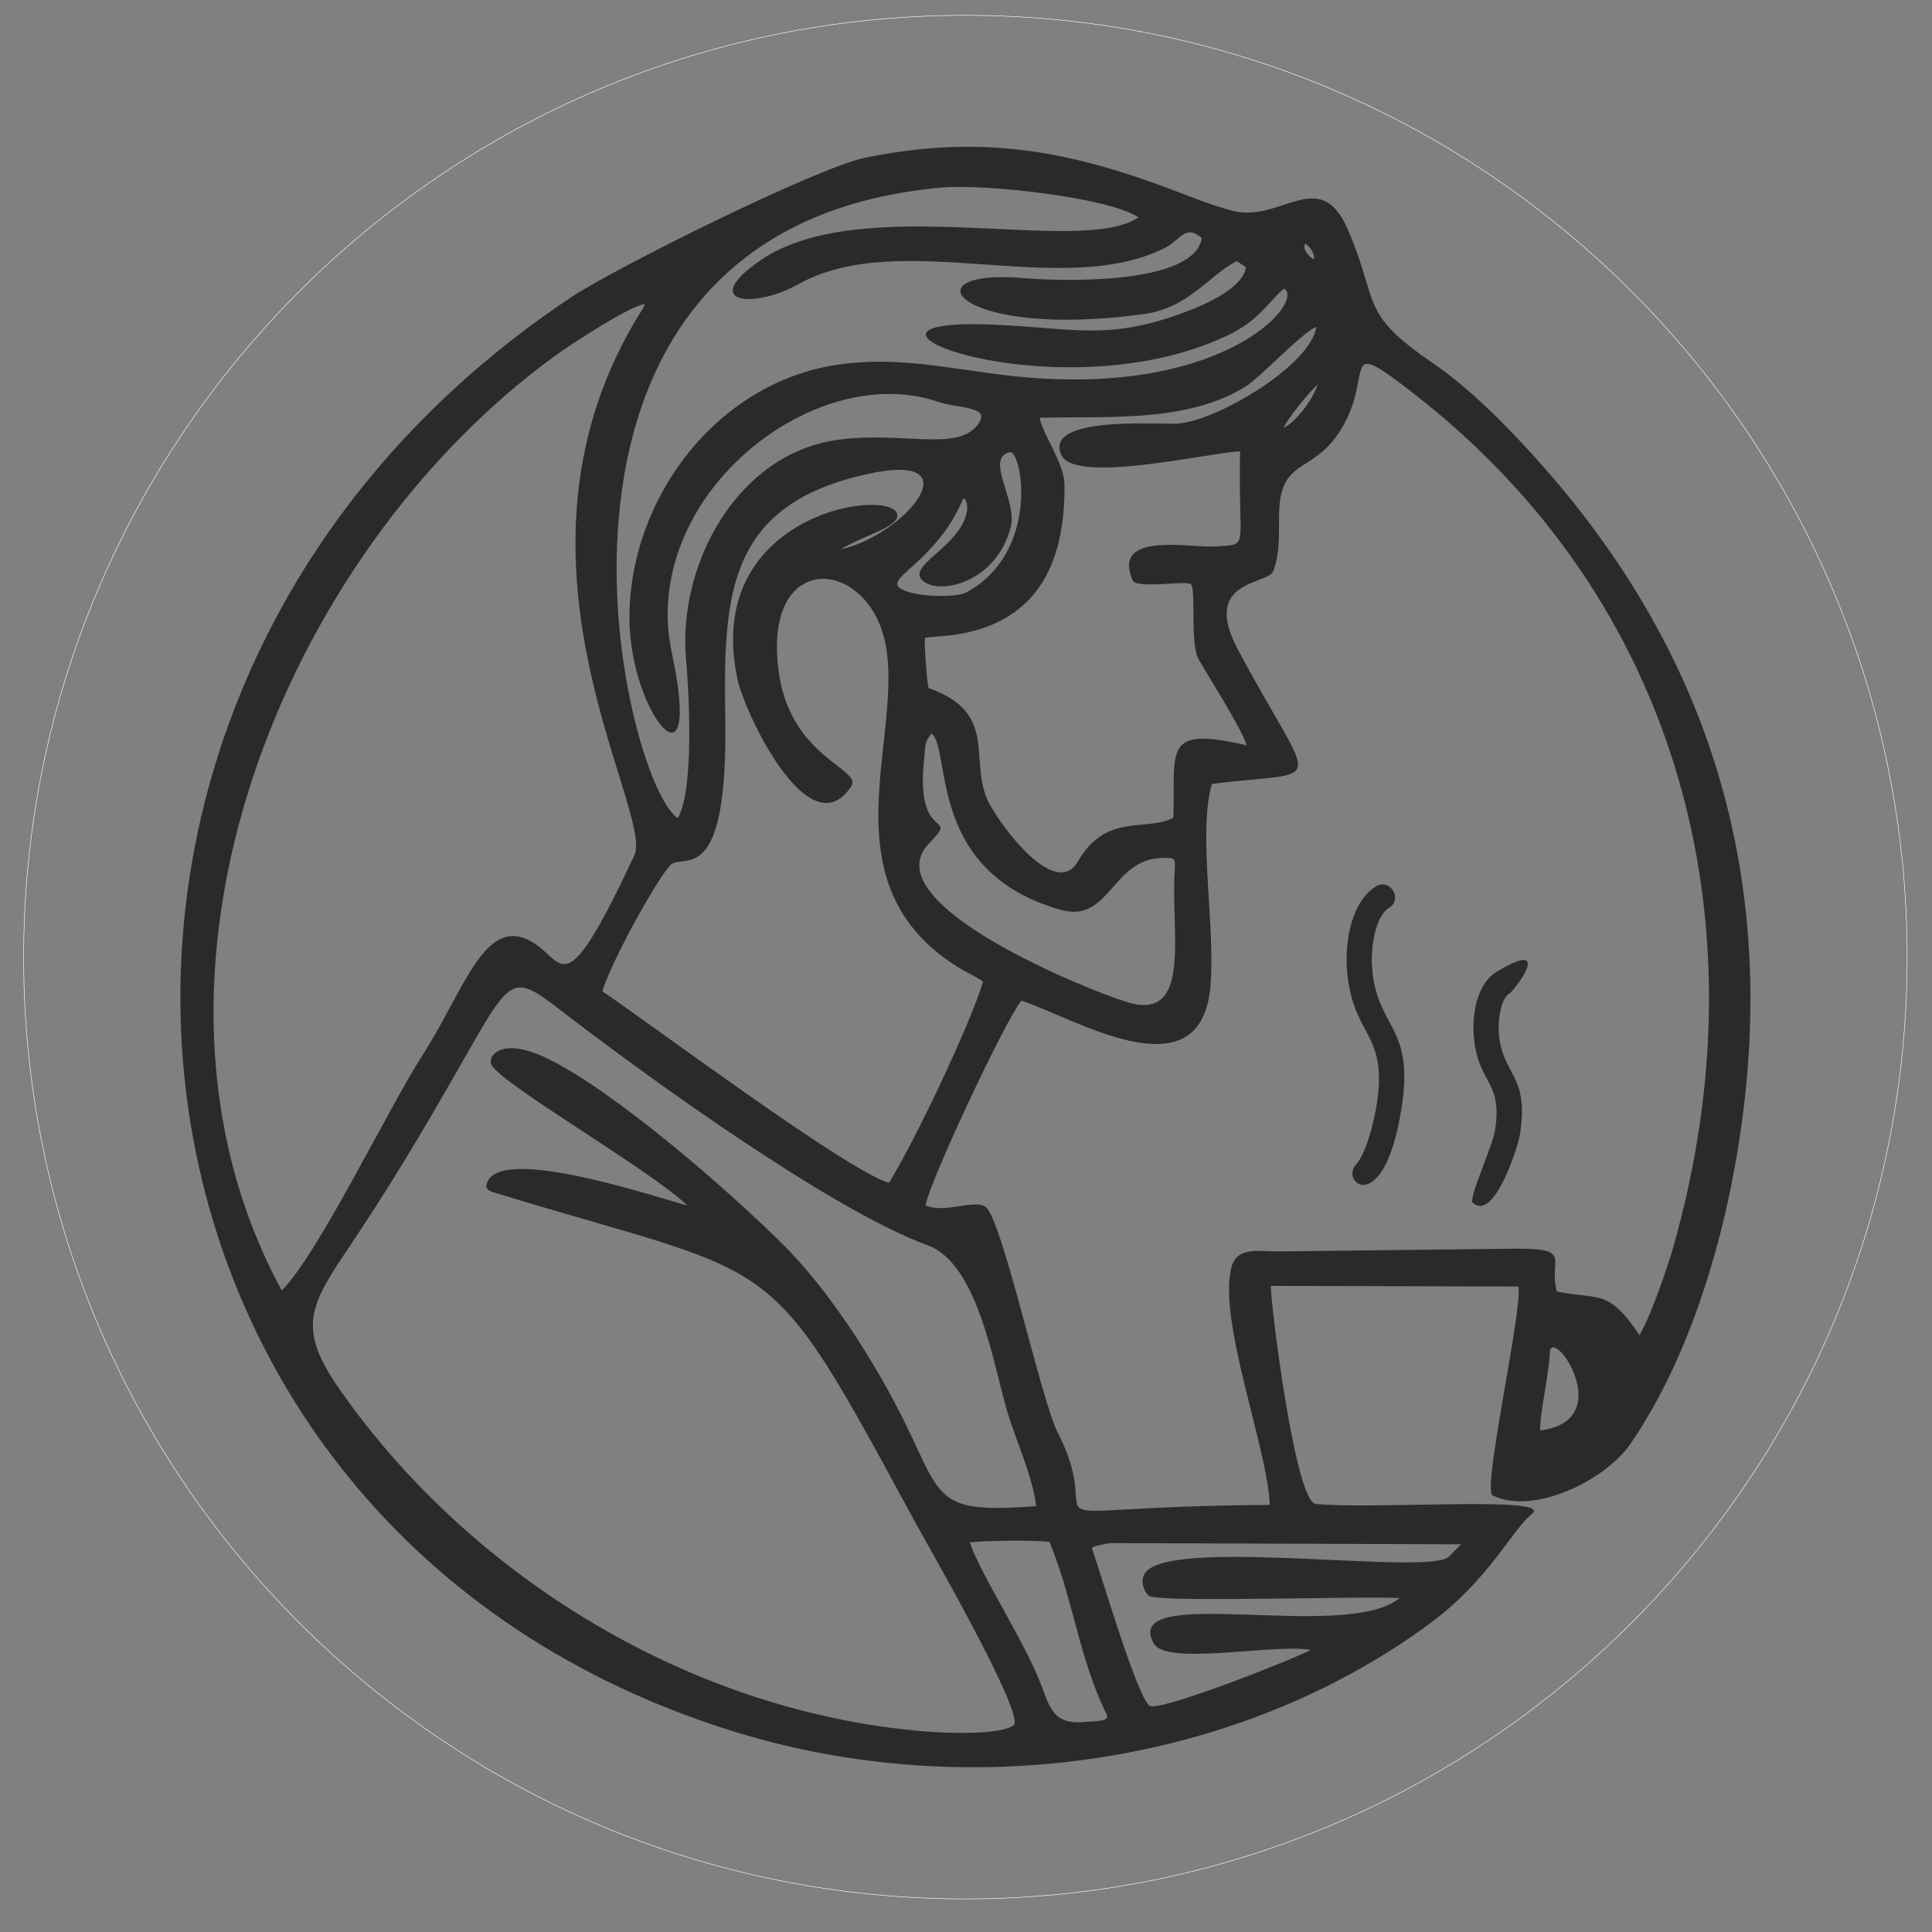 <?xml version="1.0" encoding="UTF-8"?>
<!DOCTYPE svg PUBLIC "-//W3C//DTD SVG 1.1//EN" "http://www.w3.org/Graphics/SVG/1.1/DTD/svg11.dtd">
<!-- Creator: CorelDRAW -->
<svg xmlns="http://www.w3.org/2000/svg" xml:space="preserve" width="300px" height="300px" version="1.1" style="shape-rendering:geometricPrecision; text-rendering:geometricPrecision; image-rendering:optimizeQuality; fill-rule:evenodd; clip-rule:evenodd"
viewBox="0 0 300 300"
 xmlns:xlink="http://www.w3.org/1999/xlink"
 xmlns:xodm="http://www.corel.com/coreldraw/odm/2003">
 <rect x="0" y="0" width="300" height="300" fill="#808080" stroke="none"/>
 <defs>
  <style type="text/css">
   <![CDATA[
    .str0 {stroke:#FEFEFE;stroke-width:0.08;stroke-miterlimit:2.613}
    .fil2 {fill:none}
    .fil0 {fill:none;fill-rule:nonzero}
    .fil1 {fill:#2B2A29}
   ]]>
  </style>
 </defs>
 <g id="Layer_x0020_1">
  <path class="fil0 str0" d="M149.91 2.38c-80.76,0 -146.24,65.47 -146.24,146.24 0,80.77 65.48,146.24 146.24,146.24 80.76,0 146.23,-65.47 146.23,-146.24 0,-80.77 -65.47,-146.24 -146.23,-146.24z"/>
 </g>
 <g id="Layer_x0020_1_0">
  <path class="fil1" d="M235.78 199.77l-38.46 -0.1c0.04,3.12 3.79,33.55 6.98,33.86 9.11,0.91 37.18,-1.33 33.57,1.57 -3.22,2.59 -6.66,10.26 -15.94,17.07 -30.15,22.17 -71.83,27.71 -107.35,16.89 -102.9,-31.36 -117.27,-162.15 -25.82,-222.95 6.63,-4.41 38.06,-20.1 45.67,-21.64 17.78,-3.59 31.23,-1.19 47.64,5.02 3.05,1.15 6.24,2.46 9.4,3.26 7.42,1.88 13.48,-7.13 17.82,2.89 4.96,11.45 1.61,12.83 13.1,20.67 6.27,4.28 12.43,10.68 17.45,16.38 25.68,29.21 35.89,63.17 30.62,101.72 -2.28,16.68 -7.71,35.9 -17.34,49.86 -3.77,5.48 -14.89,11.11 -21.36,7.93 -1.64,-0.81 4.72,-29.11 4.02,-32.43zm-49.16 -162.79c-2.58,-2.29 -3.33,0.35 -5.86,1.59 -16.19,7.94 -40.9,-3.24 -56.73,5.53 -7.38,4.08 -15.37,2.81 -5.97,-3.66 15.73,-10.84 49.67,-0.55 58.72,-6.68 -4.59,-3.14 -24.08,-5.22 -30.45,-4.65 -70.1,6.21 -49.65,92.41 -41.08,97.93 2.6,-4.47 1.71,-19.9 1.28,-24.69 -1.3,-14.66 7.89,-31.89 23.54,-34.05 10.07,-1.39 18.53,1.92 21.77,-2.37 2.19,-2.91 -2.9,-2.43 -6.22,-3.55 -19.43,-6.6 -46.46,14.94 -41.3,39 4.94,23.07 -6.49,9.49 -6.58,-5.23 -0.11,-18.61 13.48,-36.76 32.34,-39.52 9.12,-1.34 16.99,0.55 25.94,1.62 33.5,4.04 46.74,-11.31 43.38,-13.45 -2.37,1.9 -3.69,4.88 -8.91,7.34 -26.8,12.66 -67.03,-3.47 -34.72,-1.66 12.04,0.67 17.02,2.3 28.83,-2.24 2.47,-0.94 8.49,-3.53 8.87,-6.77l-1.44 -0.92c-4.28,2.17 -7.42,7.27 -14.41,8.22 -29.29,4.02 -36.82,-7.15 -18.73,-5.59 5.31,0.46 26.48,1.25 27.73,-6.2zm17.43 3.31c0.06,-1.03 -0.54,-1.84 -1.36,-2.48 -0.52,0.73 0.46,2.04 1.36,2.48zm-160.3 160.1c5.59,-5.53 16.62,-28.41 21.86,-36.54 6.63,-10.31 9.81,-22.41 17.49,-17.28 4.62,3.08 4.62,9.25 15.38,-13.7 3.25,-6.91 -22.88,-46.38 1.13,-84.63 0.11,-0.17 0.41,-0.68 0.53,-1.02 -2.23,0.16 -11.97,6.59 -13.79,7.91 -42.45,30.76 -69.13,96.37 -42.6,145.26zm160.65 -149.66c-2.81,1.38 -8.55,7.85 -11.32,9.5 -9.19,5.47 -21.28,4.35 -31.65,4.64 0.43,2.48 3.82,7.06 3.86,10.32 0.16,12.84 -4.67,21.9 -17.81,23.48 -0.54,0.06 -3.07,0.22 -3.86,0.38 -0.1,1.33 0.27,6.37 0.55,7.78 10.83,3.81 6.32,10.9 9.14,17.32 1.41,3.19 10.45,15.9 14.11,9.56 4.35,-7.57 10.59,-4.51 14.78,-6.73 0.35,-10.65 -1.79,-14.27 11.39,-11.25 -0.8,-2.68 -6.35,-11.32 -7.46,-13.34 -1.41,-2.57 -0.34,-10.99 -1.22,-11.67 -0.8,-0.63 -8.44,0.78 -9.04,-0.61 -3.31,-7.68 9,-4.99 12.89,-5.26 5.44,-0.37 3.46,0.66 3.8,-14.77 -4.64,0.17 -25.59,5.14 -27.73,0.61 -2.86,-6.03 14.18,-4.82 17.74,-4.9 5.95,-0.14 21.06,-9.04 21.83,-15.06zm-5.13 15.72c1.86,-0.76 4.67,-4.52 5.33,-6.75 -1.6,1.5 -4.44,5.07 -5.33,6.75zm-49.68 10.93c-4.07,9.66 -11.95,12.25 -9.95,13.87 1.86,1.5 8.78,1.61 10.39,0.75 11.59,-6.23 8.67,-22.28 6.73,-21.78 -3.88,1.01 1.26,7.47 0.18,11.64 -2.16,8.37 -10.48,10.39 -13.28,8.59 -3.73,-2.38 5.48,-5.34 6.48,-11.02 0.13,-0.72 0,-1.9 -0.55,-2.05zm-56.05 76.55c8.23,5.6 37.82,27.71 44.49,29.75 3.85,-6.14 12.58,-24.46 14.62,-31.26 -1.29,-0.89 -2.78,-1.52 -4.1,-2.36 -23.82,-15.14 -3.37,-42.95 -13.8,-56.34 -5.55,-7.11 -16.12,-4.82 -13.78,10.93 1.94,13.01 12.96,14.78 11.22,17.43 -6.49,9.93 -16.55,-11.36 -17.67,-16.59 -5.63,-26.29 24.9,-30.02 24.82,-25.42 -0.03,1.86 -5.25,3.07 -8.83,5.24 9.95,-2.15 20.98,-15.39 4.21,-11.71 -21.79,4.78 -22.41,18.67 -22.1,37.98 0.44,26.94 -6.68,20.71 -8.54,22.77 -2.44,2.7 -9.33,15.37 -10.54,19.58zm161.04 53.39c1.86,-3.17 4.42,-10.77 5.22,-13.59 14.25,-49.89 1.31,-100.36 -40.38,-132.7 -11.03,-8.55 -6.54,-3.71 -10.28,3.98 -4.43,9.1 -10.21,5.39 -10.51,14.38 -0.11,3.14 0.23,6.32 -0.94,9.33 -0.82,2.1 -11.28,1.27 -5.47,12.14 12.08,22.64 14.12,18.54 -4.03,20.87 -2.3,7.65 0.74,23.25 -0.31,32.11 -1.91,16.12 -21.16,4.19 -29.28,1.54 -2.51,3.03 -14.17,27.91 -14.89,31.77 2.85,1.37 7.56,-0.97 9.31,0.23 2.56,1.77 8.65,30.1 11.23,35.09 8.44,16.39 -9.56,11.52 32.92,11.21 -0.32,-8.75 -8,-28.32 -5.99,-36.77 0.8,-3.38 4.22,-2.6 7.28,-2.59l36.18 -0.42c9.92,-0.13 5.72,1.5 7.1,6.63 6.47,1.38 7.92,-0.58 12.84,6.79zm-109.93 -93.42c-1.1,1.4 -0.88,1.52 -1.12,3.61 -1.58,13.89 5.76,8.26 0.72,13.48 -9,9.3 25.2,22.97 30.89,24.66 10.01,2.97 6.65,-10.93 7.26,-20.26 0.14,-2.28 0.1,-2.24 -2.17,-2.15 -7.61,0.31 -7.96,10.17 -15.52,8.04 -20.92,-5.89 -16.92,-24.96 -20.06,-27.38zm-37.93 73.3c-5.26,-5.24 -28.53,-18.63 -30.4,-21.82 -0.67,-1.15 1.23,-4.74 9,-0.86 10.38,5.18 27.52,20.05 36.17,28.63 7.92,7.85 15.58,20.21 20.32,30.45 4.5,9.73 4.94,11.31 19.07,10.28 -0.38,-4.12 -3.11,-10.27 -4.31,-14.14 -2.25,-7.26 -4.55,-23.47 -12.53,-26.38 -14.83,-5.4 -42.91,-25.74 -55.09,-35.04 -9.36,-7.15 -8.94,-7.87 -17.02,6.32 -6.68,11.71 -11.17,19.28 -18.6,30.33 -5.55,8.26 -6.84,11.84 -0.57,20.81 20.61,29.45 55.1,50.28 91.23,53.1 2.61,0.21 11.24,0.61 13.42,-0.99 1.83,-1.67 -13.73,-28.62 -15.15,-31.24 -23.71,-43.72 -19.9,-37.56 -65.08,-51.34 -0.56,-0.18 -1.81,-0.42 -1.65,-1.28 1.2,-6.35 24.07,1.12 31.19,3.17zm132.43 34.92c12.47,-1.54 1.48,-17.01 1.49,-11.86 0.01,2.14 -1.61,9.7 -1.49,11.86zm-76.19 17.31c-1.93,-0.29 -10.02,-0.24 -12.37,0.08 1.81,5.29 8.74,15.65 11.28,22.65 1.28,3.54 2.13,5.64 6.57,5.23 1.87,-0.18 3.99,-0.01 3.37,-1.25 -4.2,-8.46 -5.23,-18.06 -8.85,-26.71zm54.37 8.73c-5.35,-0.39 -37.78,0.77 -38.97,-0.39 -0.82,-0.8 -1.51,-2.59 -0.28,-3.83 5.09,-5.13 44.16,0.8 46.94,-2.26 0.25,-0.27 1.28,-1.27 1.86,-1.88l-54.4 -0.19c-0.24,0.03 -3.11,0.45 -2.92,0.87 1.17,3.13 7.07,23.33 8.99,24.43 2.13,0.74 22.81,-7.49 24.97,-8.71 -5.48,-1.02 -22.4,2.51 -24.36,-0.98 -5.33,-9.54 29.77,-0.14 38.17,-7.06zm-3.68 -110.51c2.2,-1.35 4.23,1.99 2.03,3.34 -2.18,1.34 -2.83,6.17 -2.63,9.13 0.67,9.75 6.68,8.92 4.56,22.08 -2.72,16.98 -9.55,11.43 -7.09,8.69 1.65,-1.83 2.8,-6.59 3.24,-9.29 1.87,-11.51 -3.87,-10.47 -4.61,-21.22 -0.31,-4.56 0.84,-10.49 4.5,-12.73l0 0zm18.67 13.3c9.1,-5.52 2.96,2.77 2.03,3.34 -1.32,0.8 -1.75,4.12 -1.62,6.03 0.46,6.76 4.82,6.35 3.27,15.93 -0.32,1.91 -4,13.5 -7.31,10.51 -0.7,-0.64 3.07,-8.8 3.44,-11.13 1.31,-8.07 -2.77,-7.14 -3.3,-15.05 -0.24,-3.49 0.67,-7.89 3.49,-9.63z"/>
  <circle class="fil2" cx="149.9" cy="150.1" r="150"/>
 </g>
</svg>
